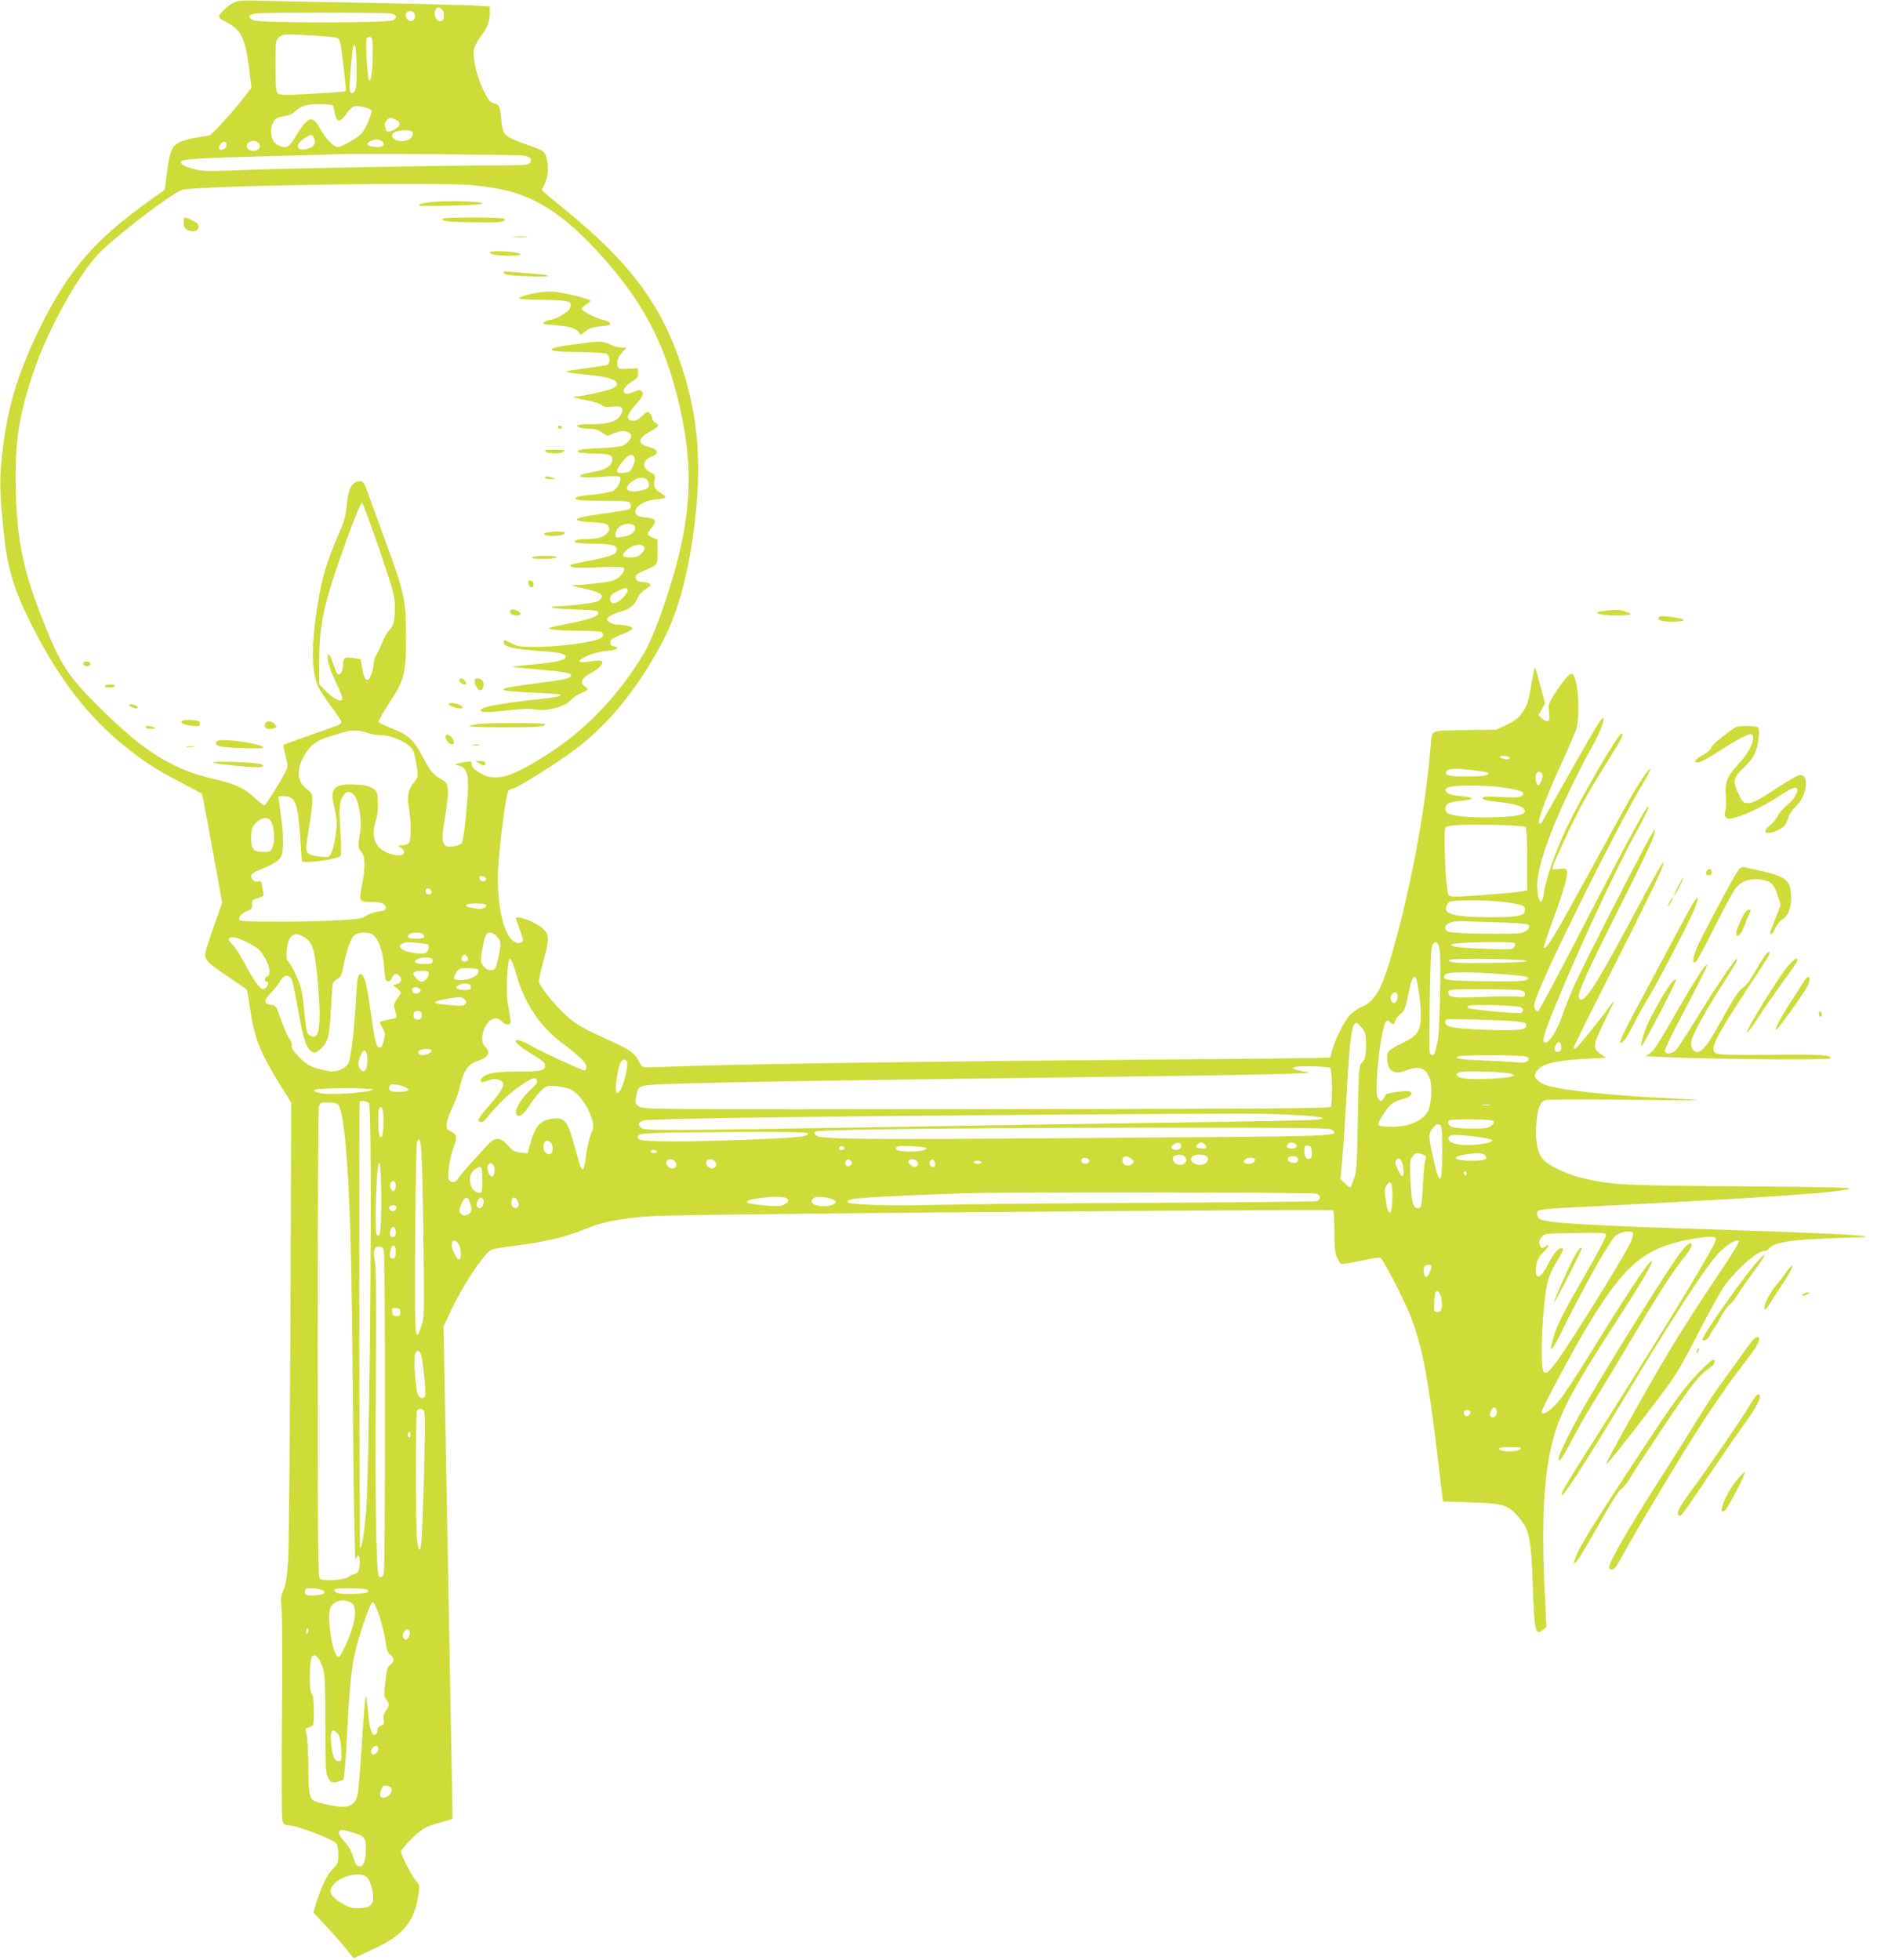<?xml version="1.0" standalone="no"?>
<!DOCTYPE svg PUBLIC "-//W3C//DTD SVG 20010904//EN"
 "http://www.w3.org/TR/2001/REC-SVG-20010904/DTD/svg10.dtd">
<svg version="1.0" xmlns="http://www.w3.org/2000/svg"
 width="1226pt" height="1280pt" viewBox="0 0 1226 1280"
 preserveAspectRatio="xMidYMid meet">
<g transform="translate(0,1280) scale(0.1,-0.1)"
fill="#cddc39" stroke="none">
<path d="M1524 12781 c-38 -18 -94 -72 -94 -92 0 -5 21 -20 48 -33 96 -49 125
-107 148 -296 l16 -133 -23 -31 c-71 -95 -233 -277 -252 -281 -12 -2 -54 -9
-92 -15 -39 -6 -88 -21 -110 -33 -46 -26 -55 -52 -77 -213 l-12 -93 -131 -94
c-331 -240 -500 -438 -675 -790 -139 -279 -210 -498 -245 -757 -32 -234 -31
-327 6 -655 23 -193 69 -337 180 -555 174 -343 364 -590 604 -783 125 -101
195 -146 367 -237 l137 -72 11 -52 c6 -28 36 -188 66 -356 l55 -305 -55 -157
c-31 -86 -56 -167 -56 -180 0 -39 26 -64 148 -145 64 -43 120 -81 123 -86 3
-5 14 -62 23 -127 26 -186 65 -284 198 -498 l70 -112 -5 -1423 c-4 -782 -10
-1488 -15 -1568 -8 -111 -15 -157 -31 -193 -17 -40 -19 -56 -12 -114 5 -37 6
-355 3 -708 -3 -353 -2 -657 2 -676 6 -34 8 -35 60 -41 56 -6 265 -87 291
-114 10 -9 15 -35 15 -73 0 -55 -3 -62 -38 -97 -37 -36 -78 -124 -113 -241
l-12 -41 91 -98 c50 -54 109 -121 131 -150 l41 -51 108 50 c130 61 177 93 231
154 43 50 73 125 86 221 6 48 4 56 -21 85 -29 35 -94 163 -94 186 0 21 111
132 155 155 22 11 71 28 108 38 38 10 70 19 72 21 1 2 -1 190 -6 418 -4 228
-13 667 -18 975 -6 308 -16 844 -22 1192 l-12 631 44 94 c83 178 224 389 272
408 12 5 81 16 154 25 184 23 325 56 456 109 90 36 140 49 257 66 132 20 206
23 830 30 1367 16 3791 33 3798 26 4 -4 7 -67 8 -139 0 -101 4 -141 17 -169 9
-20 21 -39 26 -42 5 -3 61 6 126 20 64 14 122 23 130 21 18 -8 158 -276 200
-386 73 -188 115 -407 173 -896 l37 -310 180 -6 c210 -6 242 -15 308 -89 75
-83 88 -140 98 -440 11 -317 17 -344 68 -303 l22 18 -10 204 c-28 539 -4 868
80 1108 54 151 142 307 408 717 152 236 219 351 209 361 -9 10 -132 -171 -298
-438 -240 -388 -295 -470 -345 -516 -44 -40 -75 -52 -75 -29 0 16 192 378 276
519 245 414 370 531 636 594 59 13 133 26 164 27 50 3 59 0 62 -15 5 -26 -301
-531 -758 -1252 -221 -348 -250 -396 -250 -415 0 -34 141 184 430 664 268 447
483 779 574 888 54 65 122 113 152 106 10 -2 -33 -74 -133 -223 -242 -362
-336 -516 -567 -928 -124 -221 -169 -307 -161 -307 7 0 164 199 328 415 123
163 148 203 261 423 69 134 146 273 170 310 75 111 220 242 269 242 11 0 25 7
31 16 27 36 124 55 321 64 105 5 219 9 254 10 35 0 62 2 59 5 -10 10 -328 25
-958 45 -891 28 -1143 44 -1177 72 -7 6 -13 21 -13 33 0 29 1 29 430 50 1068
54 1589 90 1613 114 6 6 -262 11 -719 14 -773 5 -849 9 -1039 57 -106 27 -218
82 -250 124 -34 44 -48 123 -40 226 9 106 25 147 61 156 16 4 249 5 519 2 269
-3 483 -4 475 -2 -8 1 -112 8 -230 14 -354 18 -642 49 -754 81 -21 6 -49 21
-62 34 -21 21 -23 27 -12 50 25 55 114 79 331 91 l128 7 -36 24 c-55 38 -52
58 32 228 66 132 68 142 17 70 -57 -80 -208 -265 -216 -265 -4 0 -8 5 -8 11 0
7 110 228 244 493 245 483 351 704 343 713 -7 6 -61 -89 -212 -372 -240 -450
-319 -568 -342 -509 -10 27 50 161 274 604 131 260 216 440 219 465 6 39 5 38
-33 -30 -84 -150 -415 -798 -476 -930 -35 -77 -76 -177 -91 -223 -30 -90 -81
-175 -108 -180 -28 -5 -22 28 26 152 139 355 415 953 571 1236 35 63 66 126
70 140 21 76 -106 -156 -467 -855 -134 -258 -247 -470 -252 -470 -5 0 -14 8
-20 17 -8 14 -6 31 8 70 67 194 542 1146 702 1410 60 98 56 120 -4 31 -56 -84
-92 -147 -322 -569 -264 -482 -309 -558 -326 -541 -2 2 24 82 59 178 71 193
101 298 91 324 -6 14 -15 16 -50 10 -30 -4 -44 -3 -44 5 0 20 141 324 203 435
33 61 105 180 159 266 92 148 108 179 91 179 -23 0 -252 -392 -359 -614 -73
-152 -140 -344 -150 -429 -11 -93 -41 -59 -43 49 -3 148 137 504 358 908 57
104 88 186 71 186 -12 0 -53 -68 -229 -380 -89 -157 -166 -292 -170 -300 -5
-8 -13 -11 -18 -7 -13 14 53 191 147 393 49 105 94 211 99 235 26 111 3 349
-33 349 -17 0 -45 -32 -104 -120 -48 -73 -49 -77 -44 -132 4 -49 2 -58 -12
-58 -9 0 -25 9 -36 20 l-21 21 22 38 21 38 -27 99 c-35 134 -36 136 -41 131
-3 -2 -11 -46 -20 -98 -19 -119 -28 -148 -65 -199 -22 -30 -50 -51 -97 -73
l-67 -32 -207 -3 c-236 -4 -213 7 -223 -107 -40 -457 -142 -985 -270 -1411
-58 -188 -98 -253 -180 -289 -28 -13 -65 -39 -82 -58 -35 -40 -99 -170 -112
-228 -5 -22 -11 -43 -14 -45 -2 -3 -553 -9 -1223 -14 -1354 -11 -2456 -26
-2904 -40 -162 -5 -311 -10 -332 -10 -33 0 -38 4 -57 43 -26 53 -54 71 -218
146 -151 68 -197 96 -260 154 -76 70 -173 193 -173 218 0 13 14 74 30 134 39
144 39 168 -2 209 -43 42 -178 94 -178 69 0 -4 12 -39 26 -76 22 -57 24 -71
13 -78 -21 -13 -34 -11 -62 11 -61 48 -102 245 -94 450 7 159 52 506 68 526 6
8 19 14 28 14 21 0 230 129 366 225 242 171 440 409 615 738 106 201 178 481
215 839 38 371 7 670 -105 993 -132 381 -338 652 -747 984 -84 68 -153 126
-153 130 0 4 9 24 20 46 23 44 26 120 7 175 -11 33 -18 37 -137 80 -141 51
-145 56 -155 156 -10 95 -12 99 -47 109 -28 8 -39 22 -69 83 -43 87 -73 214
-63 267 3 20 22 57 41 83 46 59 63 101 63 156 l0 44 -102 6 c-57 3 -359 11
-673 17 -313 5 -635 12 -715 14 -127 4 -150 3 -186 -14z m1364 -43 c17 -17 15
-67 -3 -74 -22 -9 -45 14 -45 46 0 40 23 53 48 28z m-191 -16 c18 -12 19 -44
1 -55 -12 -8 -21 -7 -32 2 -19 16 -21 47 -3 54 17 8 21 8 34 -1z m-143 -11
c38 -8 44 -26 14 -43 -33 -19 -882 -19 -915 0 -42 23 -28 41 35 45 101 6 836
5 866 -2z m-415 -150 c69 -6 75 -8 81 -32 12 -44 44 -318 38 -324 -3 -3 -100
-11 -216 -17 -172 -10 -213 -10 -226 1 -13 11 -16 40 -16 181 0 168 0 169 25
188 22 18 36 19 132 15 60 -3 141 -8 182 -12z m295 -111 c0 -112 -10 -184 -23
-175 -11 6 -25 260 -16 275 4 6 14 10 23 8 15 -3 17 -18 16 -108z m-105 -101
c1 -94 -3 -130 -13 -145 -11 -14 -18 -16 -26 -8 -8 8 -8 45 0 140 6 71 13 140
16 154 12 51 23 -12 23 -141z m-154 -239 c3 -5 9 -29 13 -52 10 -59 33 -60 72
-4 17 25 41 48 54 52 26 6 102 -11 111 -26 8 -13 -33 -117 -60 -148 -25 -30
-132 -92 -159 -92 -27 0 -82 57 -115 120 -50 93 -80 82 -166 -60 -40 -66 -60
-74 -114 -45 -61 31 -51 166 14 180 14 3 37 8 53 11 15 3 36 14 47 24 41 39
78 50 162 50 45 0 85 -4 88 -10z m410 -92 c33 -15 32 -40 -4 -61 -35 -21 -61
-22 -61 -3 0 8 -3 21 -6 29 -5 14 20 47 36 47 5 0 21 -5 35 -12z m112 -84 c3
-9 -3 -24 -14 -36 -38 -38 -136 -17 -120 25 11 28 124 37 134 11z m-647 -34
c17 -33 3 -58 -40 -71 -76 -23 -88 28 -17 71 40 25 44 25 57 0z m445 -23 c25
-19 11 -37 -30 -37 -62 0 -86 22 -42 40 32 13 51 12 72 -3z m-1017 -33 c-4
-23 -48 -32 -48 -10 0 8 7 22 16 31 19 19 38 7 32 -21z m213 20 c18 -22 -1
-49 -36 -49 -35 0 -54 27 -36 49 8 9 24 16 36 16 12 0 28 -7 36 -16z m1727
-80 c46 -6 62 -25 42 -49 -10 -12 -45 -15 -194 -15 -311 1 -1439 -20 -1694
-31 -217 -9 -250 -8 -305 7 -70 19 -100 40 -79 53 21 13 151 20 577 31 215 6
433 12 485 14 142 4 1118 -4 1168 -10z m-320 -194 c53 -6 131 -17 173 -26 241
-47 448 -190 701 -484 231 -268 361 -516 448 -855 121 -471 104 -808 -67
-1330 -50 -153 -106 -292 -143 -354 -152 -259 -363 -486 -592 -639 -251 -167
-367 -208 -459 -162 -57 29 -79 49 -79 72 0 16 -5 18 -37 13 -21 -4 -47 -9
-58 -13 -17 -5 -15 -7 10 -11 50 -10 68 -57 61 -166 -9 -163 -29 -325 -40
-341 -7 -8 -31 -18 -55 -21 -36 -5 -47 -2 -58 12 -18 25 -17 56 8 207 25 153
21 192 -23 216 -59 33 -76 53 -122 141 -60 116 -100 154 -205 193 -46 18 -85
38 -88 44 -2 7 30 63 71 126 97 145 108 189 108 418 0 256 -8 291 -134 635
-60 165 -117 319 -125 343 -18 50 -34 60 -69 43 -34 -15 -51 -62 -60 -157 -5
-59 -17 -101 -46 -169 -89 -205 -117 -299 -148 -503 -38 -254 -35 -407 9 -507
10 -22 48 -80 84 -128 37 -49 67 -95 67 -102 0 -7 -12 -17 -27 -23 -235 -83
-349 -124 -352 -127 -2 -2 5 -34 14 -70 15 -54 16 -70 6 -93 -24 -52 -136
-232 -144 -232 -5 0 -36 24 -68 54 -64 60 -121 86 -259 118 -279 65 -461 179
-765 483 -186 185 -242 270 -345 529 -137 342 -179 541 -187 876 -7 311 19
487 119 780 91 268 290 627 424 765 113 116 479 396 544 415 93 28 1688 53
1908 30z m-621 -2376 c90 -264 102 -307 102 -370 1 -94 -7 -129 -35 -158 -14
-13 -36 -52 -50 -87 -14 -35 -32 -72 -40 -83 -8 -11 -14 -35 -14 -54 0 -38
-24 -102 -39 -102 -16 0 -25 21 -36 80 l-10 55 -49 8 c-56 9 -66 2 -66 -49 0
-16 -6 -38 -13 -48 -17 -23 -28 -10 -51 61 -23 70 -41 80 -34 19 3 -25 27 -91
54 -146 35 -74 45 -103 37 -111 -14 -14 -63 14 -113 66 l-35 36 0 157 c1 247
31 378 187 809 46 125 86 222 92 220 6 -2 57 -138 113 -303z m-80 -1199 c19
-8 57 -15 84 -15 59 0 143 -30 188 -68 29 -24 35 -38 47 -102 18 -102 18 -104
-12 -139 -37 -45 -47 -90 -34 -161 16 -90 17 -215 1 -234 -7 -9 -27 -16 -44
-16 -31 0 -31 0 -9 -16 44 -30 19 -59 -41 -47 -117 22 -162 105 -122 225 10
29 15 71 13 119 -3 71 -4 73 -37 93 -24 14 -58 21 -115 23 -134 6 -164 -26
-133 -145 9 -37 17 -85 17 -106 0 -57 -20 -167 -36 -198 -14 -27 -16 -27 -77
-22 -65 7 -87 21 -87 58 0 12 9 75 20 141 11 66 20 141 20 167 0 42 -4 50 -34
73 -62 47 -72 117 -28 203 39 78 86 117 174 142 40 12 84 25 98 30 40 14 108
11 147 -5z m7463 -166 c0 -10 -16 -11 -48 -2 -15 3 -19 8 -12 13 14 9 60 1 60
-11z m-230 -80 c46 -5 87 -12 89 -15 16 -16 -31 -25 -133 -25 -122 -1 -158 9
-135 37 14 17 65 18 179 3z m444 -24 c7 -20 -14 -77 -28 -72 -12 4 -20 51 -12
73 7 18 32 18 40 -1z m-274 -85 c92 -12 150 -27 150 -40 0 -26 -33 -32 -144
-25 -74 4 -116 3 -120 -3 -8 -14 11 -19 123 -32 99 -11 151 -31 151 -56 0 -26
-51 -36 -200 -41 -146 -5 -281 7 -307 29 -18 15 -16 43 3 59 10 8 48 16 86 19
37 3 69 10 71 15 1 6 -30 13 -71 16 -50 4 -78 11 -90 23 -16 16 -16 18 2 32
24 17 217 19 346 4z m-7478 -65 c26 -46 42 -167 30 -234 -15 -81 -13 -103 8
-124 26 -23 27 -110 3 -225 -20 -98 -18 -102 65 -102 62 0 92 -13 92 -39 0
-14 -10 -19 -50 -24 -27 -3 -62 -16 -78 -27 -26 -19 -49 -23 -193 -30 -228
-13 -626 -12 -634 0 -11 17 14 48 49 61 29 10 33 17 32 43 -1 27 3 31 39 41
22 7 39 15 38 18 -1 4 -5 28 -9 52 -5 39 -9 45 -26 39 -23 -7 -48 12 -48 36 0
13 20 26 71 46 40 15 86 39 103 54 27 25 31 35 34 97 2 38 -1 109 -8 158 -7
50 -15 107 -17 128 l-5 37 39 0 c71 0 87 -39 103 -250 5 -74 10 -145 10 -157
0 -20 5 -23 43 -22 63 0 196 24 209 37 8 8 8 53 1 169 -11 162 -6 198 29 240
18 22 50 11 70 -22z m-566 -143 c34 -22 47 -141 21 -192 -12 -22 -19 -25 -62
-23 -62 2 -75 19 -75 94 0 42 5 63 21 83 30 38 71 54 95 38z m8209 -53 c6 -6
10 -90 10 -212 l0 -201 -40 -8 c-22 -4 -134 -14 -250 -23 -179 -13 -211 -13
-223 -1 -18 18 -37 424 -20 443 6 7 46 14 101 16 140 6 411 -3 422 -14z
m-6790 -339 c0 -22 -39 -19 -43 3 -3 15 1 18 20 15 12 -2 23 -10 23 -18z
m-357 -83 c2 -12 -3 -17 -17 -17 -15 0 -21 6 -21 21 0 25 33 22 38 -4z m7040
-72 c98 -17 102 -19 102 -50 0 -35 -48 -45 -225 -45 -260 0 -329 25 -272 98
14 18 289 16 395 -3z m-6683 -14 c9 -15 -31 -32 -60 -26 -14 3 -36 7 -50 10
-14 3 -23 10 -20 15 8 13 122 13 130 1z m6634 -115 c90 -3 168 -9 173 -14 16
-16 -3 -41 -39 -53 -38 -12 -438 -7 -480 6 -14 4 -23 15 -23 27 0 30 53 47
135 42 38 -2 144 -6 234 -8z m-7373 -81 c36 -25 66 -110 73 -209 5 -75 9 -91
23 -94 12 -2 21 6 28 22 10 28 29 33 48 14 21 -21 14 -47 -15 -54 l-27 -7 30
-23 c21 -18 26 -27 19 -37 -47 -65 -47 -64 -34 -106 7 -23 10 -43 7 -46 -2 -3
-26 -9 -52 -14 -26 -5 -49 -11 -53 -14 -3 -3 4 -21 15 -39 18 -29 19 -39 10
-80 -8 -35 -16 -48 -29 -48 -21 0 -31 39 -59 242 -25 174 -40 232 -62 236 -20
4 -25 -20 -33 -168 -12 -208 -34 -392 -51 -417 -22 -34 -79 -56 -123 -48 -106
18 -144 36 -198 93 -37 39 -52 61 -48 73 4 11 -3 31 -16 48 -12 16 -36 72 -54
123 -31 89 -34 93 -64 96 -48 5 -49 28 -4 75 22 23 50 59 63 80 26 44 58 47
77 7 6 -14 25 -106 42 -205 32 -184 50 -238 87 -262 19 -12 25 -11 54 14 51
42 62 81 71 257 5 87 11 166 14 176 3 9 16 22 29 28 19 8 27 23 36 69 19 100
48 187 70 211 25 26 94 30 126 7z m318 9 c9 -3 16 -12 16 -20 0 -10 -14 -14
-48 -14 -54 0 -67 7 -51 27 12 14 56 17 83 7z m491 -19 c29 -28 30 -52 7 -150
-16 -67 -19 -70 -46 -70 -20 0 -35 9 -49 27 -19 25 -19 32 -9 97 16 95 27 121
52 121 12 0 32 -11 45 -25z m-1258 -5 c60 -36 73 -89 94 -359 18 -246 0 -326
-64 -278 -12 9 -19 40 -27 127 -5 63 -15 138 -21 165 -12 53 -61 158 -87 187
-11 13 -13 31 -9 74 10 98 47 125 114 84z m-365 -38 c62 -32 78 -45 105 -92
36 -58 44 -117 18 -126 -17 -7 -21 -34 -4 -34 21 0 4 -45 -18 -48 -25 -4 -61
46 -136 187 -22 42 -53 88 -69 103 -16 16 -26 32 -23 38 12 19 54 10 127 -28z
m1171 -9 c13 -7 8 -40 -9 -54 -20 -17 -139 2 -163 26 -15 15 -14 17 4 31 15
11 36 13 90 8 38 -4 73 -9 78 -11z m6610 -34 c11 -57 1 -529 -12 -594 -19 -88
-21 -95 -35 -95 -8 0 -16 8 -18 18 -2 9 -2 168 1 353 5 267 9 339 20 353 21
25 35 14 44 -35z m492 41 c4 -6 1 -18 -7 -27 -11 -14 -34 -15 -183 -9 -177 7
-225 13 -225 27 0 16 406 24 415 9z m-6839 -109 c-9 -14 -33 -14 -41 -1 -4 6
-1 18 6 26 11 13 14 13 27 0 8 -8 11 -19 8 -25z m-231 -6 c0 -18 -7 -20 -54
-20 -35 0 -56 5 -59 13 -5 16 35 32 78 29 28 -2 35 -6 35 -22z m549 -94 c52
-181 152 -332 292 -438 122 -92 164 -133 164 -159 0 -13 -6 -24 -13 -24 -17 0
-282 122 -345 159 -29 17 -64 34 -78 37 -52 13 -20 -28 57 -75 96 -58 109 -69
109 -92 0 -30 -37 -38 -181 -37 -142 1 -213 -13 -233 -44 -16 -27 0 -32 43
-14 44 17 87 9 97 -19 8 -19 -26 -71 -96 -151 -68 -77 -76 -92 -54 -101 12 -4
25 3 43 26 71 88 134 149 208 202 85 62 109 70 120 42 5 -12 -6 -27 -34 -52
-77 -68 -124 -157 -94 -175 19 -12 42 8 86 74 25 38 60 81 78 96 29 24 36 26
94 21 34 -4 75 -13 91 -21 41 -21 91 -81 117 -140 36 -82 38 -103 16 -149 -11
-23 -25 -84 -32 -135 -18 -139 -26 -135 -73 42 -48 178 -68 203 -151 190 -74
-11 -108 -47 -136 -145 l-23 -81 -46 5 c-37 4 -51 12 -81 46 -52 59 -89 57
-143 -5 -23 -25 -71 -79 -107 -118 -36 -40 -71 -82 -78 -94 -14 -27 -47 -29
-60 -4 -11 21 10 159 34 215 23 57 19 80 -18 97 -27 13 -32 20 -30 49 1 18 17
66 36 105 20 39 43 102 51 139 25 107 53 148 115 168 69 22 89 59 51 92 -13
11 -20 29 -20 52 0 99 80 171 127 115 18 -21 48 -27 57 -11 3 5 -1 44 -10 88
-12 56 -15 110 -12 194 7 174 20 180 62 30z m6596 94 c0 -6 -83 -11 -222 -13
-227 -3 -293 1 -283 19 9 13 505 7 505 -6z m-6845 -70 c0 -26 -58 -55 -111
-55 -51 0 -57 6 -39 40 18 36 28 39 95 37 48 -2 55 -5 55 -22z m-325 -14 c0
-23 -25 -51 -46 -51 -8 0 -23 9 -34 20 -35 35 -25 50 37 50 36 0 43 -3 43 -19z
m7006 -2 c87 -6 163 -15 169 -20 25 -25 -28 -30 -272 -27 -262 3 -292 8 -263
43 15 19 132 20 366 4z m-552 -41 c16 -77 26 -164 26 -230 0 -100 -20 -131
-117 -178 -93 -47 -103 -56 -103 -96 0 -83 41 -115 113 -88 95 36 135 25 164
-44 20 -47 14 -173 -11 -220 -22 -42 -78 -77 -146 -92 -63 -13 -172 -10 -177
5 -5 16 59 116 88 137 14 11 47 25 75 32 49 12 70 38 41 49 -21 8 -151 -10
-155 -21 -1 -5 -9 -18 -17 -28 -15 -19 -15 -19 -31 1 -13 17 -15 39 -10 140 6
136 38 338 57 361 10 13 14 13 29 -1 22 -20 27 -19 34 10 4 14 17 32 31 41 26
17 37 44 56 139 14 75 26 105 39 105 5 0 12 -10 14 -22z m-6179 -43 c0 -17 -7
-20 -44 -20 -50 0 -66 19 -29 35 38 15 73 8 73 -15z m-328 -28 c-2 -7 -13 -13
-25 -15 -26 -4 -42 26 -21 38 16 11 52 -7 46 -23z m7182 7 c22 -5 31 -12 31
-26 0 -19 -5 -20 -55 -16 -30 3 -135 1 -233 -3 -184 -7 -212 -3 -212 31 0 19
8 20 219 20 120 0 233 -3 250 -6z m-804 -25 c11 -16 -4 -59 -20 -59 -19 0 -29
38 -15 55 15 18 26 19 35 4z m-6090 -35 c12 -13 13 -19 4 -31 -10 -11 -28 -13
-83 -8 -39 3 -82 8 -96 11 -22 5 -23 7 -8 15 15 8 100 24 150 28 9 0 24 -6 33
-15z m6893 -50 c27 -8 29 -30 3 -39 -21 -6 -305 20 -335 31 -14 5 -15 9 -4 16
14 10 298 4 336 -8z m-7173 -54 c0 -18 -6 -26 -23 -28 -24 -4 -38 18 -28 44 3
9 15 14 28 12 17 -2 23 -10 23 -28z m7125 -38 c70 -6 85 -10 88 -24 7 -35 -41
-40 -258 -33 -207 7 -270 18 -270 48 0 7 2 16 5 19 6 6 316 -1 435 -10z m-986
-43 c20 -23 26 -43 28 -82 3 -89 -3 -121 -25 -145 -21 -23 -22 -32 -28 -365
-5 -288 -8 -349 -23 -387 -9 -25 -19 -51 -21 -59 -4 -9 -14 -4 -37 18 l-32 31
12 138 c7 75 19 256 27 402 22 391 34 480 65 480 5 0 20 -14 34 -31z m1304
-122 c2 -18 -2 -29 -13 -33 -26 -10 -38 9 -24 40 15 32 33 29 37 -7z m-7378
-27 c0 -13 -34 -30 -59 -30 -25 0 -38 20 -20 31 19 12 79 11 79 -1z m-426 -16
c11 -29 6 -101 -8 -113 -11 -9 -18 -8 -30 4 -20 20 -20 45 -2 90 16 38 30 44
40 19z m7577 -25 c17 -9 18 -13 8 -26 -11 -12 -28 -14 -89 -9 -41 3 -132 8
-202 11 -69 2 -139 7 -154 11 -25 7 -26 8 -9 15 31 12 423 11 446 -2z m-5875
-34 c9 -23 -25 -162 -46 -187 -17 -21 -19 -22 -26 -5 -7 20 9 139 26 181 10
28 37 35 46 11z m4592 -39 c14 -8 17 -233 4 -254 -7 -10 -441 -13 -2248 -15
-2163 -2 -2241 -1 -2268 16 -26 17 -28 23 -22 59 11 67 19 75 83 82 134 14
971 28 3158 56 794 10 1214 20 1150 28 -16 2 -48 8 -70 14 -35 9 -37 12 -20
19 23 10 216 6 233 -5z m1182 -38 c25 -10 25 -10 3 -18 -33 -13 -251 -22 -308
-13 -60 10 -69 35 -15 44 49 8 290 -2 320 -13z m-7218 -89 c31 -16 11 -29 -47
-29 -56 0 -71 9 -61 37 5 12 15 14 47 9 23 -4 50 -11 61 -17z m-247 -10 c36 0
38 -1 16 -10 -37 -15 -259 -29 -314 -20 -51 9 -68 18 -46 26 18 6 222 13 269
8 19 -1 53 -3 75 -4z m5 -94 c25 -30 7 -2360 -20 -2680 -12 -130 -27 -225 -38
-225 -5 0 -8 2874 -3 2913 2 13 48 7 61 -8z m-201 -9 c36 -43 65 -349 80 -846
6 -179 14 -729 17 -1222 4 -494 11 -898 16 -898 4 0 8 5 8 10 0 6 5 10 10 10
13 0 13 -76 0 -101 -6 -10 -18 -19 -27 -19 -9 0 -25 -8 -36 -17 -22 -21 -162
-31 -187 -14 -13 9 -15 191 -15 1533 0 838 3 1535 8 1551 7 25 11 27 61 27 33
0 58 -5 65 -14z m7524 -3 c-13 -2 -35 -2 -50 0 -16 2 -5 4 22 4 28 0 40 -2 28
-4z m-7228 -99 c0 -88 -10 -128 -25 -104 -11 17 -13 173 -3 184 19 19 28 -7
28 -80z m5925 36 c201 -10 265 -24 160 -33 -36 -3 -425 -11 -865 -17 -440 -6
-1182 -17 -1650 -25 -1775 -30 -1868 -30 -1888 -10 -23 23 -18 37 19 48 36 11
983 25 2414 36 1560 11 1618 11 1810 1z m1326 -42 c4 -6 -3 -19 -16 -30 -18
-15 -40 -18 -125 -18 -117 0 -155 10 -155 40 0 19 6 20 144 20 99 0 147 -4
152 -12z m-352 -24 c14 -5 16 -29 16 -168 0 -237 -17 -244 -64 -24 -27 122
-26 138 7 176 23 25 20 24 41 16z m-700 -34 c41 -41 67 -40 -1520 -51 -1588
-12 -1828 -9 -1853 16 -12 11 -12 18 -4 26 14 14 1339 27 2590 25 672 -1 774
-3 787 -16z m-3429 -20 c13 -21 -50 -29 -331 -40 -427 -18 -747 -18 -768 -1
-12 10 -14 17 -5 27 13 16 102 18 701 22 257 1 399 -2 403 -8z m4369 -23 c57
-7 101 -17 103 -24 6 -17 -130 -37 -201 -29 -64 7 -93 24 -83 50 7 19 38 19
181 3z m-6891 -108 c4 -49 10 -312 13 -582 6 -468 5 -495 -13 -546 -43 -122
-45 -102 -41 560 2 343 7 632 12 642 16 34 23 16 29 -74z m845 69 c17 -17 15
-67 -3 -74 -22 -9 -45 14 -45 46 0 40 23 53 48 28z m4117 -23 c0 -23 -41 -34
-59 -15 -8 8 -6 15 9 26 26 19 50 14 50 -11z m153 13 c19 -19 14 -28 -16 -28
-35 0 -45 9 -31 27 14 16 31 17 47 1z m586 6 c27 -10 19 -34 -12 -34 -35 0
-45 9 -31 27 13 15 20 16 43 7z m-2940 -35 c-7 -11 -34 -12 -34 -1 0 14 11 21
26 15 8 -3 11 -9 8 -14z m535 5 c20 -20 -118 -33 -176 -18 -27 8 -30 21 -5 28
20 6 174 -2 181 -10z m2519 -27 c2 -27 -1 -39 -13 -44 -22 -8 -35 13 -35 55 0
29 3 33 23 30 18 -2 23 -10 25 -41z m-4278 3 c0 -5 -9 -10 -20 -10 -11 0 -20
5 -20 10 0 6 9 10 20 10 11 0 20 -4 20 -10z m5004 -20 c22 -8 25 -13 16 -35
-5 -13 -12 -80 -15 -147 -8 -156 -10 -168 -35 -168 -30 0 -40 38 -47 181 -5
110 -4 132 11 153 18 28 31 31 70 16z m406 -5 c22 -26 0 -35 -83 -35 -118 0
-147 23 -50 40 77 13 120 11 133 -5z m-1962 -7 c31 -31 -11 -69 -54 -49 -25
11 -33 46 -11 54 22 10 53 7 65 -5z m136 6 c25 -9 19 -43 -9 -56 -48 -22 -115
27 -73 53 15 10 60 12 82 3z m-486 -20 c18 -13 21 -19 11 -30 -27 -33 -80 -8
-65 31 7 19 26 19 54 -1z m1089 0 c7 -20 -12 -33 -38 -27 -40 11 -35 43 7 43
14 0 27 -7 31 -16z m-1362 -14 c0 -18 -33 -26 -47 -12 -6 6 -7 15 -3 22 10 16
50 8 50 -10z m1078 14 c13 -13 -7 -34 -32 -34 -34 0 -44 9 -30 27 12 13 51 18
62 7z m974 -68 c7 -61 -12 -61 -38 0 -17 36 -18 48 -8 60 19 23 40 -4 46 -60z
m-4757 49 c16 -19 6 -45 -18 -45 -25 0 -46 25 -38 45 7 19 40 19 56 0z m260 0
c16 -19 6 -45 -18 -45 -25 0 -46 25 -38 45 7 19 40 19 56 0z m889 1 c9 -10 8
-16 -4 -26 -19 -16 -41 1 -32 24 8 20 21 20 36 2z m431 -1 c13 -16 6 -35 -14
-35 -21 0 -49 26 -42 38 10 17 41 15 56 -3z m118 -13 c2 -14 -2 -22 -12 -22
-19 0 -29 17 -22 36 8 22 30 12 34 -14z m302 8 c0 -5 -11 -10 -25 -10 -14 0
-25 5 -25 10 0 6 11 10 25 10 14 0 25 -4 25 -10z m-3920 -240 c0 -212 -7 -263
-31 -230 -10 15 -5 321 8 423 12 102 23 16 23 -193z m740 191 c0 -37 -14 -56
-27 -39 -19 24 -25 59 -12 74 16 20 39 0 39 -35z m-80 -66 c0 -73 -2 -85 -17
-85 -60 0 -87 109 -37 149 48 37 54 30 54 -64z m6430 39 c0 -8 -4 -12 -10 -9
-5 3 -10 10 -10 16 0 5 5 9 10 9 6 0 10 -7 10 -16z m-6995 -79 c0 -16 -6 -30
-13 -33 -17 -5 -33 39 -19 56 16 20 32 8 32 -23z m6510 -61 c0 -136 -27 -153
-44 -29 -8 58 -8 74 5 93 27 41 39 21 39 -64z m-498 11 c31 -7 31 -43 1 -49
-13 -3 -513 -8 -1113 -11 -599 -3 -1214 -9 -1365 -13 -299 -8 -566 0 -582 16
-7 7 2 14 28 21 40 10 364 27 754 39 266 8 2243 6 2277 -3z m-3454 -34 c15
-15 -10 -39 -47 -46 -30 -6 -206 11 -215 21 -13 12 22 24 99 32 92 11 148 8
163 -7z m295 -3 c55 -20 -11 -53 -86 -43 -49 7 -66 30 -37 51 19 14 75 10 123
-8z m-2369 -19 c17 -49 13 -68 -14 -81 -19 -8 -28 -8 -40 2 -19 16 -19 31 2
75 21 43 38 45 52 4z m86 20 c11 -17 -4 -59 -21 -59 -20 0 -28 24 -14 49 12
23 25 27 35 10z m227 -14 c8 -19 8 -29 0 -37 -16 -16 -42 -2 -42 25 0 43 24
50 42 12z m-792 -40 c0 -9 -7 -18 -16 -22 -18 -7 -39 11 -30 26 11 17 46 13
46 -4z m-5 -161 c0 -19 -6 -30 -16 -32 -21 -4 -29 17 -18 46 12 32 34 22 34
-14z m8081 -7 c2 -7 -3 -30 -11 -51 -26 -63 -294 -500 -436 -713 -131 -195
-149 -196 -149 -12 0 145 16 353 35 442 10 47 29 93 64 150 38 63 46 83 35 85
-24 6 -53 -27 -90 -100 -54 -107 -94 -112 -79 -11 5 35 16 56 46 86 41 42 45
57 10 36 -22 -15 -26 -13 -35 17 -4 14 0 30 13 45 19 24 22 24 220 27 193 3
201 2 201 -16 0 -11 -58 -121 -129 -244 -155 -270 -186 -330 -211 -411 -42
-135 -16 -112 65 57 74 151 209 402 258 479 18 29 42 66 52 82 10 17 25 35 34
40 40 25 99 32 107 12z m-7672 -69 c18 -25 22 -93 6 -103 -11 -7 -50 65 -50
93 0 37 22 42 44 10z m-409 -54 c0 -28 -5 -40 -16 -42 -23 -4 -30 21 -17 58
14 42 33 33 33 -16z m-78 9 c10 -37 10 -2070 0 -2106 -5 -19 -13 -27 -25 -25
-15 3 -18 31 -25 293 -4 160 -5 610 -2 1002 3 500 2 727 -6 763 -14 68 -6 100
26 100 18 0 27 -7 32 -27z m6843 -102 c0 -24 -24 -71 -36 -71 -14 0 -21 60 -7
73 9 10 43 9 43 -2z m64 -209 c12 -57 1 -94 -27 -90 -20 3 -22 8 -19 58 1 30
5 61 7 68 9 25 30 6 39 -36z m-6799 -92 c0 -20 -5 -25 -25 -25 -20 0 -26 6
-28 28 -3 26 -1 28 25 25 22 -2 28 -8 28 -28z m134 -273 c13 -34 35 -252 28
-271 -9 -22 -34 -20 -47 5 -15 28 -30 237 -19 266 11 29 27 29 38 0z m7026
-368 c9 -28 -19 -59 -37 -41 -9 9 -9 18 0 37 14 31 28 32 37 4z m-7006 -3 c8
-10 8 -114 1 -397 -12 -418 -17 -509 -30 -509 -5 0 -12 30 -16 68 -10 84 -10
824 0 840 10 16 31 15 45 -2z m6830 -22 c-15 -18 -28 -18 -36 2 -8 20 17 36
34 22 10 -8 10 -14 2 -24z m-6919 -136 c0 -16 -3 -19 -11 -11 -6 6 -8 16 -5
22 11 17 16 13 16 -11z m7245 -94 c-24 -18 -126 -16 -133 4 -3 9 16 12 75 12
72 -1 76 -2 58 -16z m-7813 -922 c17 -17 3 -25 -56 -30 -56 -4 -73 5 -62 35 5
12 17 14 57 11 27 -3 55 -10 61 -16z m293 -2 c0 -12 -19 -16 -99 -18 -63 -2
-103 1 -112 9 -27 23 -1 30 104 27 87 -2 107 -6 107 -18z m-120 -72 c33 -15
41 -48 27 -126 -11 -67 -83 -232 -101 -232 -40 0 -82 288 -48 331 29 38 76 48
122 27z m199 -111 c14 -45 30 -113 35 -151 7 -51 15 -72 30 -83 27 -18 27 -47
0 -65 -18 -12 -23 -30 -32 -111 -10 -86 -9 -98 6 -115 22 -24 21 -44 -3 -75
-14 -18 -18 -33 -14 -56 5 -26 3 -32 -17 -39 -16 -6 -24 -17 -24 -33 0 -14 -7
-25 -17 -27 -21 -4 -36 44 -44 153 -4 44 -10 88 -13 98 -4 9 -15 -112 -25
-270 -10 -159 -22 -315 -26 -348 -16 -112 -69 -127 -261 -75 -59 16 -63 32
-65 235 -1 99 -6 195 -12 213 -8 25 -8 34 1 37 49 14 47 9 47 113 0 74 -4 103
-14 111 -18 15 -16 225 3 244 19 19 44 -4 66 -64 17 -49 19 -82 20 -374 0
-291 2 -323 18 -354 17 -31 22 -33 54 -28 20 4 41 11 46 16 5 5 16 130 23 278
14 286 27 428 49 534 16 76 67 240 97 308 18 42 21 44 33 28 7 -10 25 -55 39
-100z m-471 -82 c-7 -21 -13 -19 -13 6 0 11 4 18 10 14 5 -3 7 -12 3 -20z
m663 1 c7 -19 -14 -58 -29 -53 -17 5 -21 35 -7 52 16 19 29 19 36 1z m-471
-666 c13 -15 20 -42 23 -100 4 -77 4 -80 -17 -80 -26 0 -39 30 -48 111 -9 86
6 109 42 69z m265 -99 c0 -25 -27 -48 -41 -34 -8 8 -7 17 0 32 14 26 41 28 41
2z m88 -264 c8 -38 -60 -78 -74 -44 -3 8 0 26 6 41 8 22 15 27 37 24 17 -2 29
-10 31 -21z m-257 -283 c78 -23 89 -36 89 -104 0 -78 -16 -122 -43 -118 -14 2
-25 14 -31 33 -21 70 -32 92 -69 132 -24 26 -37 49 -33 58 7 19 19 19 87 -1z
m97 -294 c24 -25 47 -119 38 -154 -8 -33 -32 -45 -94 -47 -39 -2 -61 4 -106
30 -83 48 -97 87 -48 134 57 54 174 75 210 37z"/>
<path d="M2823 11481 c-67 -7 -93 -15 -82 -25 2 -2 98 -2 212 1 139 4 205 9
198 16 -12 12 -231 18 -328 8z"/>
<path d="M1200 11345 c0 -37 20 -55 63 -55 26 0 40 20 31 44 -5 12 -71 46 -89
46 -3 0 -5 -16 -5 -35z"/>
<path d="M2890 11371 c0 -17 32 -20 210 -23 168 -2 207 2 195 23 -8 12 -405
12 -405 0z"/>
<path d="M3358 11253 c23 -2 59 -2 80 0 20 2 1 4 -43 4 -44 0 -61 -2 -37 -4z"/>
<path d="M3200 11151 c0 -12 53 -21 131 -21 81 0 91 15 17 24 -76 9 -148 7
-148 -3z"/>
<path d="M3290 11022 c0 -17 24 -21 167 -27 160 -7 166 9 8 19 -55 4 -117 9
-137 12 -22 3 -38 2 -38 -4z"/>
<path d="M3488 10885 c-36 -7 -77 -19 -90 -27 -20 -11 -1 -13 143 -16 185 -3
203 -9 180 -58 -11 -24 -99 -74 -132 -74 -8 0 -23 -6 -34 -13 -16 -12 -7 -15
67 -20 99 -8 144 -22 159 -48 10 -19 11 -19 40 5 29 24 57 33 128 38 51 4 48
24 -4 37 -58 15 -145 59 -145 75 0 6 14 19 31 29 18 10 28 21 25 25 -14 13
-181 53 -241 57 -33 2 -90 -2 -127 -10z"/>
<path d="M3850 10564 c-14 -2 -65 -9 -115 -15 -49 -6 -101 -16 -115 -21 -24
-10 -24 -11 -5 -18 11 -5 89 -9 173 -9 85 -1 162 -6 173 -11 25 -14 26 -67 2
-74 -10 -3 -72 -12 -138 -21 -66 -9 -121 -18 -124 -20 -5 -6 33 -12 151 -24
160 -16 215 -47 154 -86 -20 -13 -210 -55 -249 -55 -28 0 8 -11 78 -25 43 -8
86 -22 96 -31 14 -13 29 -15 67 -10 63 8 81 -8 58 -52 -23 -44 -78 -62 -191
-62 -52 0 -95 -4 -95 -9 0 -12 36 -21 86 -21 27 0 54 -8 76 -24 l35 -23 47 19
c47 18 77 17 103 -4 19 -15 -14 -65 -51 -79 -17 -6 -80 -13 -141 -15 -131 -6
-162 -11 -148 -25 6 -6 54 -11 107 -11 102 -1 120 -9 114 -49 -5 -33 -46 -58
-118 -70 -143 -25 -110 -46 52 -33 72 6 112 6 118 -1 12 -15 -14 -71 -42 -89
-13 -8 -68 -19 -126 -25 -57 -6 -108 -13 -113 -17 -30 -18 7 -24 155 -24 90 0
171 -3 180 -6 18 -7 22 -39 6 -49 -6 -4 -72 -15 -148 -26 -75 -10 -149 -23
-164 -27 -57 -15 -32 -27 65 -32 72 -4 100 -9 107 -20 15 -23 12 -37 -11 -58
-24 -23 -62 -32 -129 -32 -55 0 -82 -8 -74 -21 3 -5 53 -9 112 -10 119 -1 156
-8 160 -30 6 -35 -23 -49 -148 -74 -69 -14 -134 -28 -144 -31 -18 -6 -18 -7
-1 -16 11 -7 75 -8 175 -3 114 5 160 4 165 -5 10 -16 -20 -57 -57 -76 -28 -14
-146 -30 -268 -35 -25 -1 -10 -6 52 -20 130 -27 157 -49 105 -84 -20 -13 -195
-34 -286 -35 -13 0 -21 -3 -17 -7 4 -5 74 -10 154 -13 125 -4 147 -7 150 -21
4 -22 -48 -42 -183 -69 -60 -11 -119 -24 -130 -28 -35 -11 51 -21 187 -21 69
-1 133 -4 142 -7 22 -8 20 -31 -4 -44 -43 -23 -257 -52 -395 -54 -128 -1 -144
1 -182 22 -50 26 -53 27 -53 6 0 -27 61 -42 219 -54 159 -11 194 -20 185 -45
-7 -18 -77 -32 -229 -46 -66 -6 -121 -12 -122 -13 -2 -1 77 -10 175 -18 179
-17 212 -23 212 -39 0 -18 -48 -29 -239 -53 -279 -36 -273 -48 29 -61 74 -4
137 -8 139 -11 12 -11 -22 -18 -186 -35 -192 -22 -311 -43 -327 -59 -23 -23
16 -26 154 -11 100 12 160 14 192 8 74 -15 194 16 233 58 16 18 49 41 73 50
48 19 50 25 21 43 -34 22 -20 54 36 84 56 30 91 66 77 80 -5 5 -36 5 -73 -1
-88 -14 -99 1 -25 35 36 16 85 29 129 33 70 6 91 21 45 31 -21 5 -24 12 -19
39 0 5 33 22 71 37 39 15 70 33 70 39 0 14 -44 25 -94 25 -17 0 -42 7 -54 16
-22 15 -22 17 -7 34 9 10 42 25 74 34 65 18 95 42 116 91 8 20 29 44 50 56 52
31 45 42 -35 51 -17 2 -26 10 -28 24 -2 17 7 26 45 43 104 46 97 37 98 126 l0
80 -32 14 c-40 18 -40 24 -8 63 38 45 30 62 -30 68 -59 6 -75 15 -75 40 0 35
65 73 131 78 33 3 62 8 65 13 3 5 -10 18 -30 29 -41 25 -49 41 -40 86 5 29 3
34 -25 48 -61 32 -57 79 9 106 45 19 39 45 -14 59 -86 21 -85 56 2 104 57 31
62 41 32 57 -11 6 -20 19 -20 28 0 18 -18 42 -32 42 -4 0 -21 -14 -39 -31 -22
-21 -39 -29 -57 -27 -46 5 -40 39 17 102 52 58 59 74 40 93 -8 8 -22 6 -52 -7
-78 -35 -86 20 -11 67 39 24 44 32 42 58 l-3 30 -62 -3 c-55 -3 -62 -2 -68 17
-9 29 2 61 33 94 l26 27 -35 0 c-19 0 -51 9 -72 20 -34 19 -75 23 -137 14z
m295 -754 c4 -12 -1 -36 -12 -58 -16 -33 -23 -37 -60 -40 -51 -4 -55 8 -18 59
45 61 78 75 90 39z m85 -149 c18 -35 11 -50 -27 -60 -108 -30 -145 8 -63 63
34 22 77 21 90 -3z m-96 -287 c24 -9 19 -41 -9 -60 -13 -9 -42 -18 -65 -21
-37 -5 -40 -4 -40 19 0 46 65 81 114 62z m76 -156 c0 -7 -10 -22 -22 -35 -17
-18 -32 -23 -70 -23 -55 0 -62 14 -24 49 42 39 116 45 116 9z m-110 -274 c0
-9 -16 -32 -35 -51 -42 -42 -80 -43 -80 -3 0 20 10 30 45 48 52 26 70 28 70 6z"/>
<path d="M3645 10010 c3 -5 10 -10 16 -10 5 0 9 5 9 10 0 6 -7 10 -16 10 -8 0
-12 -4 -9 -10z"/>
<path d="M3564 9861 c-21 -21 85 -31 116 -11 8 5 13 10 10 10 -29 4 -123 4
-126 1z"/>
<path d="M3560 9680 c0 -5 17 -10 38 -9 33 1 34 2 12 9 -36 11 -50 11 -50 0z"/>
<path d="M3577 9323 c-41 -6 -22 -23 26 -23 51 0 87 9 87 21 0 9 -60 10 -113
2z"/>
<path d="M3475 9160 c-4 -6 23 -10 74 -10 44 0 83 5 86 10 4 6 -23 10 -74 10
-44 0 -83 -4 -86 -10z"/>
<path d="M3452 8988 c2 -12 10 -23 18 -23 22 0 19 39 -3 43 -15 3 -18 -1 -15
-20z"/>
<path d="M3332 8803 c2 -12 14 -19 36 -21 35 -4 43 12 13 28 -30 16 -53 12
-49 -7z"/>
<path d="M547 8474 c-10 -11 3 -24 24 -24 10 0 19 7 19 15 0 15 -31 21 -43 9z"/>
<path d="M3002 8353 c2 -10 14 -19 26 -21 21 -3 22 -1 12 17 -13 26 -43 28
-38 4z"/>
<path d="M3100 8355 c0 -28 24 -66 39 -63 20 4 27 44 11 64 -16 18 -50 18 -50
-1z"/>
<path d="M685 8320 c-4 -6 8 -10 29 -10 20 0 36 5 36 10 0 6 -13 10 -29 10
-17 0 -33 -4 -36 -10z"/>
<path d="M2930 8202 c0 -12 79 -37 88 -27 10 10 -14 26 -51 32 -24 3 -37 2
-37 -5z"/>
<path d="M846 8191 c15 -14 54 -23 54 -13 0 11 -24 22 -48 22 -10 0 -12 -3 -6
-9z"/>
<path d="M1185 8090 c-8 -13 28 -27 80 -31 35 -4 40 -1 40 16 0 17 -8 20 -57
23 -32 2 -59 -2 -63 -8z"/>
<path d="M1737 8083 c-4 -3 -7 -15 -7 -25 0 -19 31 -25 65 -12 14 6 14 8 -1
25 -17 19 -45 25 -57 12z"/>
<path d="M3118 8071 c-103 -15 -51 -21 168 -21 226 0 274 4 274 21 0 10 -370
10 -442 0z"/>
<path d="M950 8050 c0 -5 17 -10 38 -9 30 0 33 2 17 9 -28 12 -55 12 -55 0z"/>
<path d="M2910 7989 c0 -22 22 -49 40 -49 17 0 18 3 9 30 -11 29 -49 44 -49
19z"/>
<path d="M1423 7963 c-23 -9 -14 -31 15 -37 61 -12 282 -18 282 -8 0 23 -256
62 -297 45z"/>
<path d="M3088 7933 c12 -2 30 -2 40 0 9 3 -1 5 -23 4 -22 0 -30 -2 -17 -4z"/>
<path d="M1218 7923 c12 -2 32 -2 45 0 12 2 2 4 -23 4 -25 0 -35 -2 -22 -4z"/>
<path d="M1392 7820 c15 -9 208 -29 291 -30 46 0 49 16 5 23 -70 12 -313 18
-296 7z"/>
<path d="M3130 7815 c32 -18 40 -18 40 0 0 10 -10 15 -32 15 l-33 -1 25 -14z"/>
<path d="M10277 4583 c-49 -97 -131 -283 -125 -288 4 -4 178 336 178 349 0 23
-23 -4 -53 -61z"/>
<path d="M10495 8813 c-110 -10 -69 -31 63 -32 50 -1 92 3 92 7 0 11 -70 33
-96 30 -11 -1 -37 -3 -59 -5z"/>
<path d="M10835 8769 c-13 -19 17 -29 93 -29 72 0 91 13 34 24 -79 14 -121 16
-127 5z"/>
<path d="M11340 8052 c-31 -14 -160 -117 -160 -128 0 -14 -30 -41 -71 -63 -40
-22 -49 -41 -18 -41 12 0 70 31 128 69 124 80 208 124 221 116 32 -20 -6 -109
-81 -190 -79 -86 -94 -123 -86 -217 3 -38 2 -81 -4 -95 -7 -20 -6 -30 4 -41
13 -12 22 -12 73 3 74 21 199 84 292 147 68 46 102 55 102 28 0 -24 -32 -70
-70 -100 -22 -18 -50 -50 -60 -71 -11 -21 -34 -48 -50 -61 -56 -41 -27 -64 43
-34 45 18 65 40 77 84 5 22 26 53 49 75 79 74 92 222 19 204 -14 -4 -85 -46
-157 -93 -102 -68 -140 -87 -169 -88 -35 -1 -38 2 -64 54 -43 87 -39 111 32
177 66 63 87 106 97 195 5 46 3 62 -8 69 -16 10 -117 11 -139 1z"/>
<path d="M11358 7123 c-21 -23 -208 -371 -260 -481 -40 -86 -49 -136 -24 -126
8 3 64 106 125 229 61 124 125 240 141 259 39 43 88 60 153 53 72 -9 92 -26
117 -101 l21 -65 -35 -91 c-40 -100 -40 -100 -26 -100 6 0 17 18 26 40 10 23
29 47 48 58 40 24 61 87 54 167 -7 87 -38 111 -189 146 -52 11 -103 23 -114
26 -12 3 -27 -3 -37 -14z"/>
<path d="M11150 7114 c-9 -10 -10 -18 -2 -26 12 -12 32 -2 32 17 0 21 -16 26
-30 9z"/>
<path d="M10960 7010 c-17 -33 -28 -60 -25 -60 2 0 18 27 35 60 17 33 28 60
25 60 -2 0 -18 -27 -35 -60z"/>
<path d="M11026 6845 c-32 -60 -143 -267 -246 -460 -189 -351 -210 -395 -191
-395 14 0 43 44 91 139 23 46 64 120 91 163 58 92 268 498 299 577 39 100 15
87 -44 -24z"/>
<path d="M10905 6910 c-9 -16 -13 -30 -11 -30 3 0 12 14 21 30 9 17 13 30 11
30 -3 0 -12 -13 -21 -30z"/>
<path d="M11402 6847 c-18 -21 -62 -121 -62 -140 0 -38 33 -12 50 39 10 27 25
64 34 82 14 26 14 32 2 32 -7 0 -18 -6 -24 -13z"/>
<path d="M11528 6559 c-14 -19 -45 -69 -69 -112 -24 -44 -56 -86 -70 -94 -31
-18 -62 -66 -154 -232 -77 -140 -117 -191 -149 -191 -29 0 -48 39 -37 77 17
60 100 208 233 413 30 47 57 93 61 103 25 67 -98 -109 -258 -368 -64 -104
-126 -200 -138 -212 -23 -26 -65 -30 -73 -9 -3 8 35 90 84 182 102 193 192
371 192 380 0 30 -87 -107 -265 -419 -50 -87 -89 -144 -108 -156 l-28 -18 128
-6 c271 -14 1070 -21 1077 -9 14 23 -50 27 -381 24 -243 -2 -349 0 -364 9 -47
25 -9 100 245 484 98 148 108 164 104 177 -3 7 -16 -4 -30 -23z"/>
<path d="M11685 6499 c-60 -67 -280 -420 -273 -440 2 -6 33 35 68 90 36 56
109 161 162 234 54 72 98 138 98 145 0 22 -17 13 -55 -29z"/>
<path d="M11784 6393 c-9 -16 -45 -71 -80 -124 -73 -113 -119 -200 -102 -193
15 5 177 232 202 281 30 59 12 89 -20 36z"/>
<path d="M10923 6388 c-34 -36 -137 -216 -167 -290 -27 -69 -43 -128 -33 -128
9 0 228 421 225 432 -2 5 -13 -1 -25 -14z"/>
<path d="M11880 6181 c0 -12 5 -21 10 -21 6 0 10 6 10 14 0 8 -4 18 -10 21 -5
3 -10 -3 -10 -14z"/>
<path d="M10967 4608 c-81 -111 -419 -650 -602 -963 -93 -158 -185 -343 -185
-371 0 -32 26 4 85 118 32 62 93 169 135 238 42 69 99 161 125 205 321 539
375 624 472 749 29 37 53 74 53 82 0 33 -33 9 -83 -58z"/>
<path d="M11488 4572 c-82 -86 -368 -490 -368 -519 0 -19 39 2 47 25 4 9 16
31 29 47 12 17 33 53 48 82 14 28 38 61 53 73 15 11 37 38 49 59 12 21 59 89
104 150 85 115 100 149 38 83z"/>
<path d="M11665 4489 c-21 -30 -52 -69 -67 -87 -45 -52 -90 -152 -69 -152 5 0
20 17 32 38 12 20 51 81 87 134 68 103 82 158 17 67z"/>
<path d="M11780 4350 c-13 -9 -13 -10 0 -10 8 0 22 5 30 10 13 9 13 10 0 10
-8 0 -22 -5 -30 -10z"/>
<path d="M11458 4058 c-9 -7 -40 -47 -68 -88 -29 -41 -83 -115 -119 -165 -78
-106 -113 -160 -219 -332 -43 -70 -135 -216 -204 -323 -218 -342 -338 -549
-338 -587 0 -7 9 -13 19 -13 14 0 32 24 64 83 89 164 396 677 525 875 72 111
173 257 224 323 51 66 105 139 121 162 38 58 36 97 -5 65z"/>
<path d="M11086 3985 c-9 -26 -7 -32 5 -12 6 10 9 21 6 23 -2 3 -7 -2 -11 -11z"/>
<path d="M11106 3848 c-98 -100 -166 -192 -361 -488 -365 -554 -438 -674 -460
-750 l-7 -25 21 20 c11 11 76 119 144 240 76 135 132 224 146 231 12 6 39 40
60 75 20 35 123 192 228 349 177 265 222 321 297 373 26 18 35 47 15 47 -7 0
-44 -33 -83 -72z"/>
<path d="M11468 3683 c-8 -10 -28 -40 -44 -68 -36 -64 -287 -429 -387 -563
-47 -63 -77 -113 -77 -128 0 -28 11 -31 32 -6 9 9 92 130 184 267 93 138 195
286 228 330 66 90 103 162 89 176 -6 6 -16 2 -25 -8z"/>
<path d="M11368 3162 c-45 -49 -88 -117 -109 -171 -21 -57 -19 -72 9 -55 16
11 136 243 129 250 -2 2 -15 -9 -29 -24z"/>
</g>
</svg>
